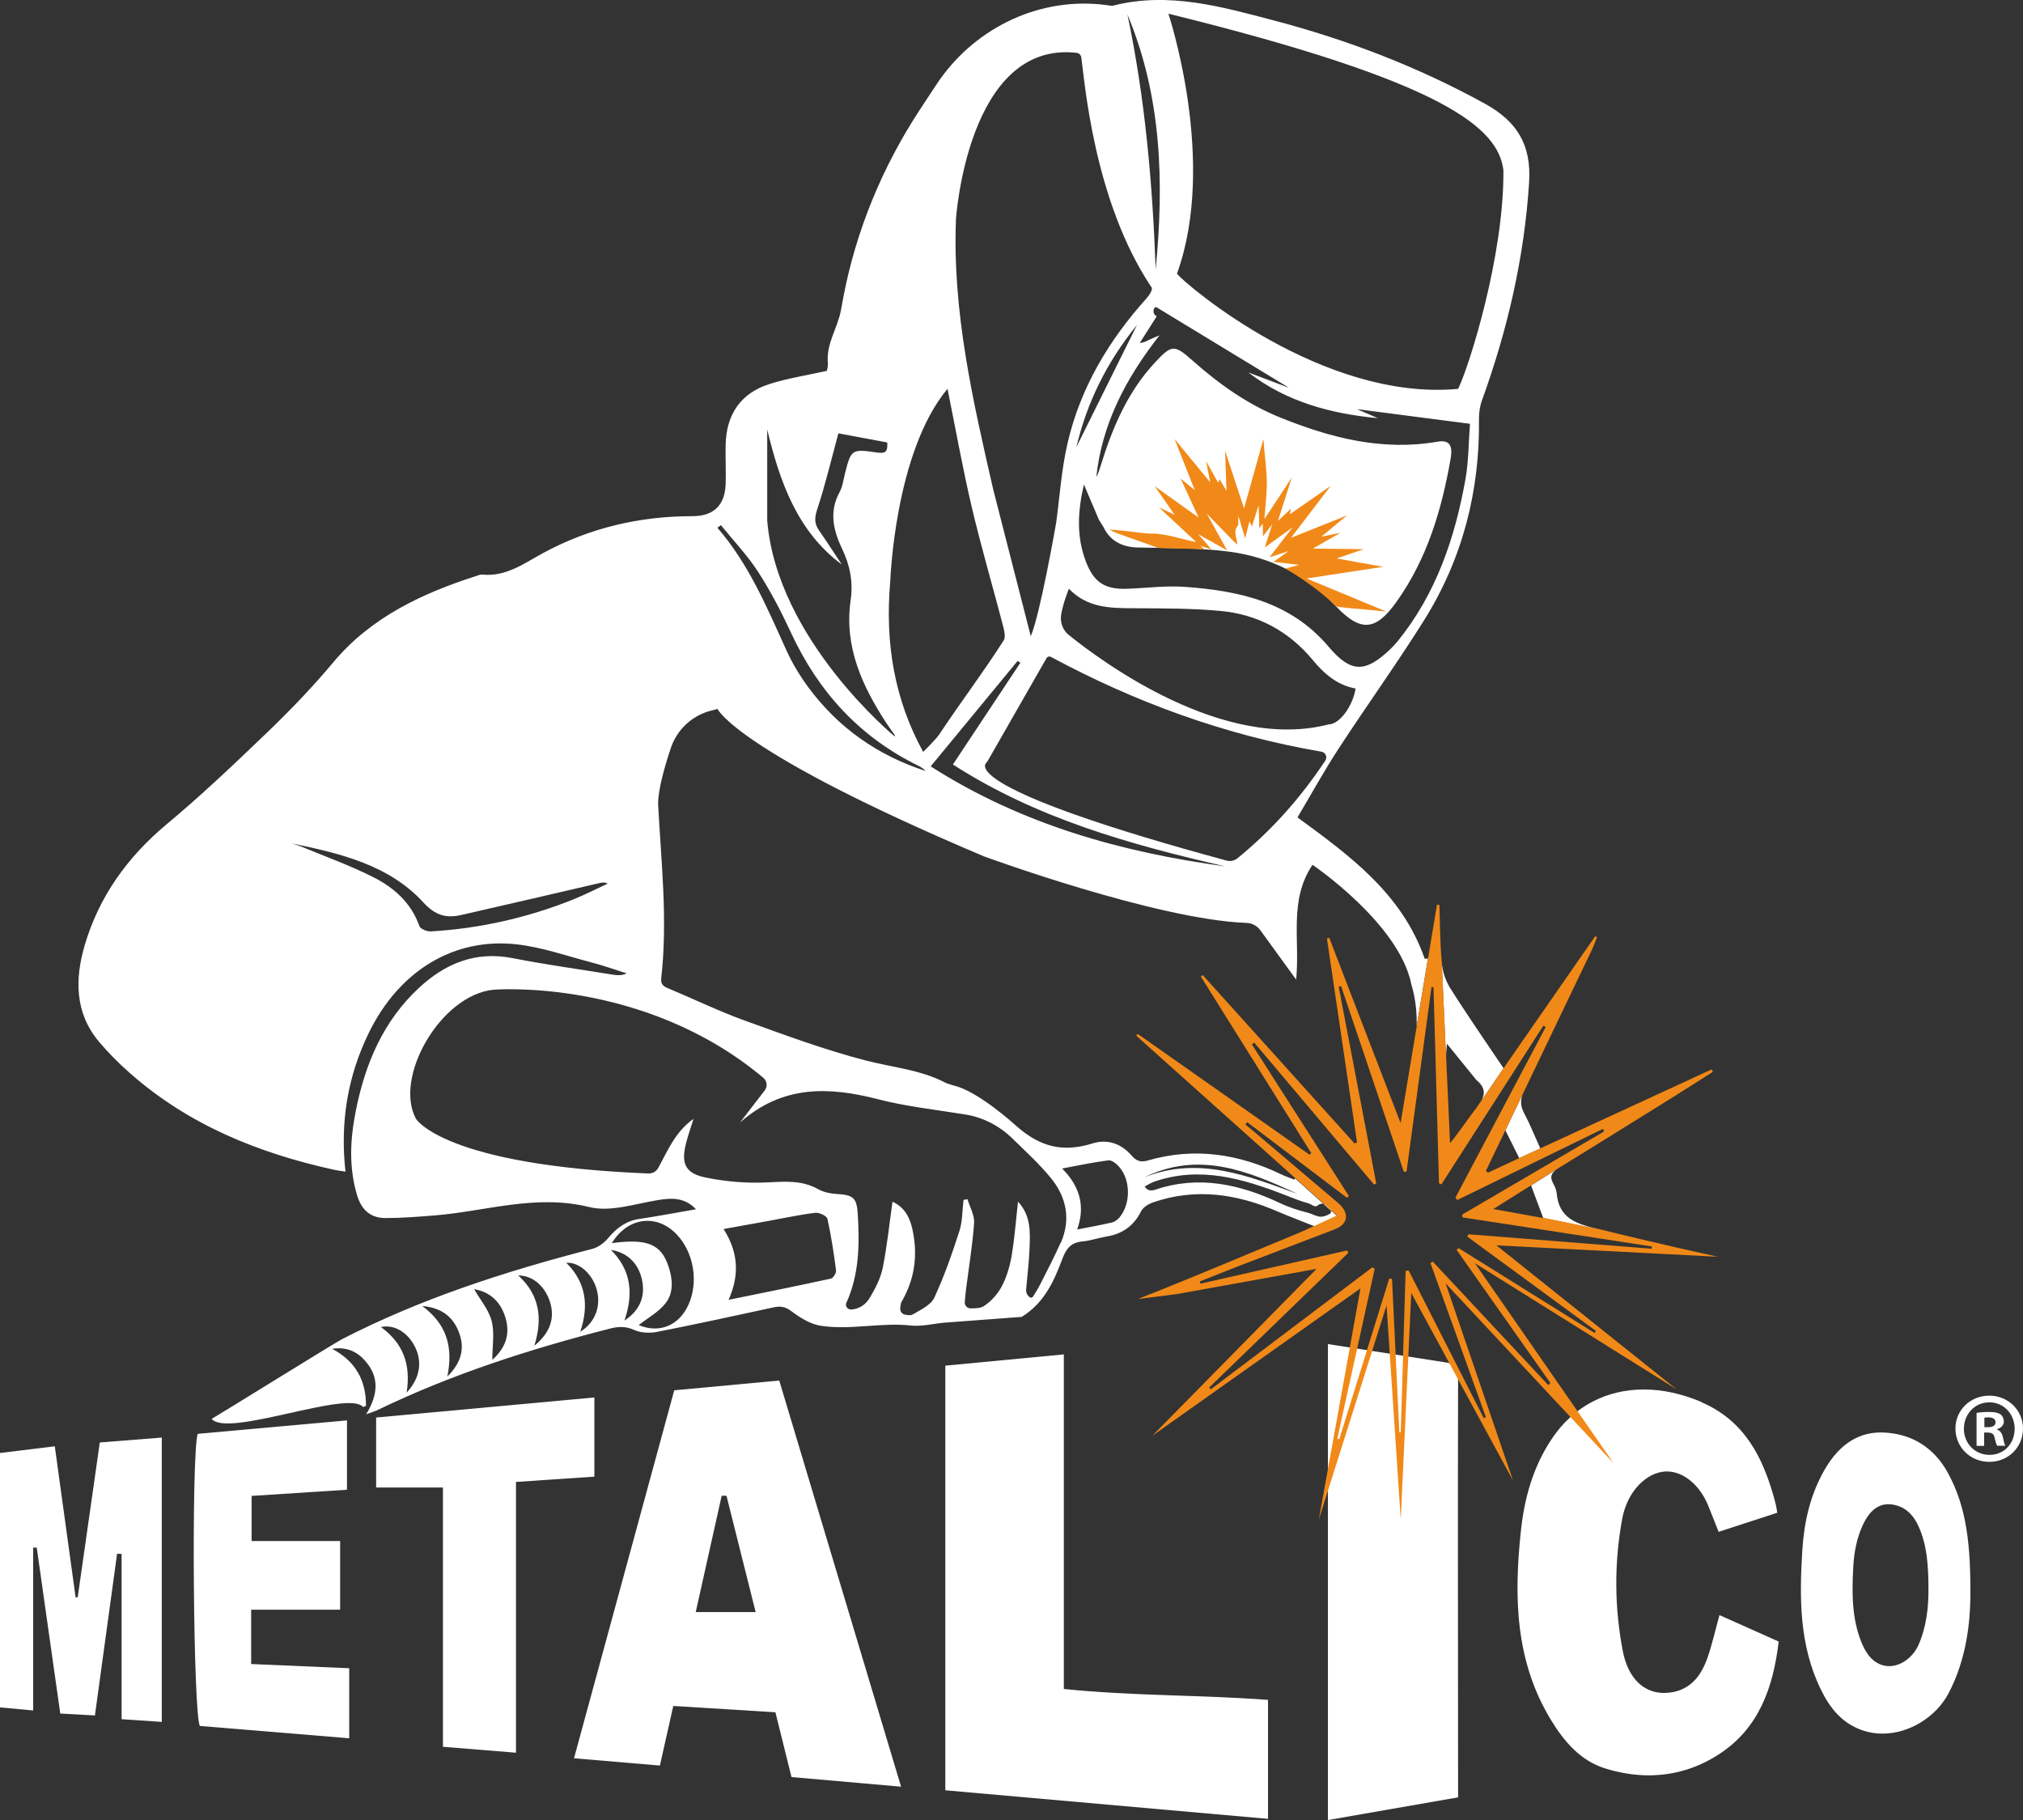 <?xml version="1.0" encoding="UTF-8"?>
<svg xmlns="http://www.w3.org/2000/svg" id="Calque_2" data-name="Calque 2" viewBox="0 0 269.19 242.17">
  <rect x="0" y="0" width="269.19" height="242.17" fill="#333333" stroke="none"/>
  <defs>
    <style>
      .cls-1 {
        fill: #f18918;
      }

      .cls-1, .cls-2 {
        stroke-width: 0px;
      }

      .cls-2 {
        fill: #fff;
      }
    </style>
  </defs>
  <g id="Calque_2-2" data-name="Calque 2">
    <g id="Calque_1-2" data-name="Calque 1-2">
      <g>
        <path class="cls-2" d="M125.79,181.71v56.5c14.39,1.27,28.65,2.54,42.94,3.8v-15.83c-9.13-.68-18.05-.51-27.17-1.45v-44.52c-5.48.52-10.62,1.01-15.77,1.5Z"></path>
        <path class="cls-2" d="M89.72,184.98c-4.47,16.39-8.85,32.47-13.34,48.97,4.09.35,7.7.65,11.43.97.64-2.86,1.18-5.27,1.78-7.93,4.62.29,9.07.56,13.59.84.75,3.04,1.42,5.74,2.14,8.62,4.81.42,9.39.82,14.58,1.28-5.51-18.37-10.82-36.08-16.21-54.04-4.76.44-9.34.87-13.97,1.3h0ZM92.58,214.49c1.2-5.36,2.32-10.42,3.45-15.47.21,0,.43,0,.64,0,1.28,5.11,2.56,10.23,3.88,15.48,0,0-7.97,0-7.97,0Z"></path>
        <path class="cls-2" d="M176.7,178.83v63.34l17.32-3.02c0-17.06-.05-38.77,0-56.1,0-.88-.64-1.62-1.5-1.75l-15.82-2.46h0Z"></path>
        <path class="cls-2" d="M226.4,186.55c-2.56-1.1-5.17-1.67-7.67-1.67-4.85,0-9.33,2.14-12.31,6.67-2.45,3.71-3.58,7.81-4.04,12.12-.94,8.75-.78,17.36,4.01,25.2,1.75,2.87,3.92,5.42,7.23,6.44,1.94.6,3.87.91,5.77.91,3.25,0,6.4-.9,9.32-2.79,5.33-3.44,7.24-8.87,7.97-15.01-2.71-1.21-5.22-2.33-7.88-3.52-.59,2.15-.98,3.91-1.57,5.61-.78,2.25-2.07,4.13-4.6,4.63-.41.08-.82.12-1.2.12-2.71,0-4.78-1.95-5.48-5.52-1.14-5.86-1.17-11.79-.09-17.66.66-3.6,3.18-6.14,5.73-6.29h.23c2.15,0,4.31,1.74,5.45,4.46l1.42,3.57c2.59-.84,5.19-1.69,7.8-2.54-.11-.8-.24-1.31-.39-1.86-1.54-5.55-3.96-10.37-9.7-12.85v-.02Z"></path>
        <path class="cls-2" d="M26.6,229.65c6.53.54,13.18,1.09,19.87,1.64v-9.32c-4.45-.19-8.7-.37-13.05-.56v-7.23h11.84v-9.14h-11.78v-6c4.35-.28,8.52-.55,12.69-.82v-9.23c-6.77.61-13.3,1.2-19.86,1.79-.87,2.63-.6,37.47.29,38.88h0Z"></path>
        <path class="cls-2" d="M68.66,233.22v-36.04c3.64-.24,7.01-.47,10.43-.7v-10.54c-9.81.9-19.36,1.78-29.04,2.67v9.31h8.89v34.5c3.24.26,6.32.52,9.72.79h0Z"></path>
        <path class="cls-2" d="M21.53,229.12v-37.84c-2.76.22-5.34.42-8.25.65-1,7.01-1.97,13.81-2.94,20.6h-.28c-.92-6.63-1.83-13.27-2.77-20.09-2.75.33-4.94.6-7.29.89v33.85c1.4.13,2.69.25,4.41.41v-21.67h.48c1.04,7.33,2.07,14.66,3.13,22.08,1.59.08,2.91.15,4.61.25,1-7.27,1.98-14.39,2.95-21.51.2,0,.4,0,.6.02v21.99c2.01.14,3.63.25,5.35.36h0Z"></path>
        <path class="cls-2" d="M250.47,190.6h-.24c-3.37,0-5.78,2.05-7.47,5.01-1.88,3.3-2.69,6.87-2.93,10.59-.4,6.34-.43,12.65,2.44,18.56,1.23,2.54,2.9,4.64,5.77,5.54.81.25,1.63.37,2.46.37,3.59,0,7.13-2.24,8.77-5.34,2.43-4.6,2.88-9.55,2.92-12.87.04-6.88-.48-11.91-3.02-16.53-1.89-3.43-4.95-5.23-8.7-5.33h0ZM255.31,218.82c-.73,1.67-2.32,2.87-3.93,2.87-.37,0-.74-.06-1.1-.2-1.29-.48-2.03-1.61-2.59-2.98-1.29-3.18-1.27-6.57-1.09-9.98.11-2,.47-3.92,1.31-5.69.75-1.59,1.83-2.69,3.34-2.69h.11c1.68.06,3.05,1.02,3.9,2.87,1.14,2.48,1.37,5.19,1.35,8.89-.02,1.78-.22,4.45-1.31,6.92h0Z"></path>
        <path class="cls-2" d="M269.19,190.08c0,2.48-1.95,4.43-4.48,4.43s-4.51-1.95-4.51-4.43,2-4.38,4.51-4.38,4.48,1.95,4.48,4.38ZM261.32,190.08c0,1.95,1.44,3.5,3.42,3.5s3.34-1.55,3.34-3.47-1.41-3.52-3.36-3.52-3.39,1.57-3.39,3.5h-.01ZM264.02,192.38h-1.01v-4.38c.4-.08.96-.13,1.68-.13.83,0,1.2.13,1.52.32.24.19.43.53.43.96,0,.48-.37.85-.91,1.01v.05c.43.16.67.48.8,1.07.13.67.21.93.32,1.09h-1.09c-.13-.16-.21-.56-.35-1.07-.08-.48-.35-.69-.91-.69h-.48v1.76h0ZM264.05,189.9h.48c.56,0,1.01-.19,1.01-.64,0-.4-.29-.67-.93-.67-.27,0-.45.03-.56.05v1.25h0Z"></path>
        <g>
          <path class="cls-2" d="M176.74,124.85s-.07.02-.19.05l.19-.05Z"></path>
          <path class="cls-2" d="M193.05,131.62c-.67-1.07-1.08-2.27-1.21-3.52l.57,12.54c.02-.59.06-1.17.13-1.76l3.91,4.82c1.14.93,1.2,1.81.66,2.78l2.96-4.34c-2.43-3.62-4.8-7.02-7.01-10.53h-.01Z"></path>
          <path class="cls-2" d="M203.73,157.73c.55,1.47,1.03,2.76,1.62,4.34l7.5,1.53c-3-.76-5.41-1.35-5.72-4.89-.04-.42-.24-.85-.45-1.23-.56-1.01-.16-1.53.75-2.08l-3.69,2.33h0Z"></path>
          <path class="cls-2" d="M200.31,150.39c.69,1.38,1.23,2.47,1.85,3.71l2.8-1.29c-.76-1.68-1.36-3.21-2.13-4.65-.48-.9-.55-1.66-.24-2.53l-2.28,4.77h0Z"></path>
          <path class="cls-2" d="M177.87,161.76l-.76-.68c0,.18-.03.35-.1.39-.38.24-.87.44-1.31.42-.55-.02-1.1-.38-1.64-.52-1.26-.32-2.49-.7-3.67-1.26-5.4-2.55-10.89-3.77-16.67-1.81-.15.05-.3.07-.45.09-.39.04-.76-.17-.95-.52.42-.22.83-.49,1.27-.64,6.09-2.11,11.8-.4,17.45,1.79,1.02.4,2.04.82,3.1,1.1.33.09.82.59,1.17.29.22-.2.51-.3.79-.23l-3.78-3.39c-.03.06-.06.11-.09.17-.58-.23-1.17-.43-1.73-.7-5.7-2.74-11.59-3.64-17.76-1.85-.88.26-1.49.12-2.15-.64-1.36-1.58-3.19-2.26-5.21-1.63-3.82,1.19-6.85.56-10.07-2.26,0,0-5.11-4.71-8.43-5.45-.47-.16-.84-.24-1.16-.41-3.28-1.69-6.92-1.99-10.42-2.89-5.52-1.42-10.89-3.42-16.26-5.36-3.35-1.21-6.58-2.78-9.88-4.16-.68-.29-1.28-.47-1.17-1.47.87-7.71,0-15.36-.42-23.14,0-1.94.86-4.98,1.69-7.46.84-2.52,2.93-4.43,5.53-5.03l.35-.08c.11-.04.22-.07.33-.11,0,0,2.47,5.67,35.45,19.62,0,0,22.93,8.42,34.96,8.86.72.03,1.39.38,1.82.96,1.55,2.14,3.11,4.29,4.77,6.58.54-5.22-1.01-10.55,2.18-15.27,0,0,11.53,7.79,13.15,15.9.57,1.91.75,3.76.71,5.58l1.5-9.02c-.23.02-.2.02-.43.04-3.03-8.7-10.06-13.78-16.93-18.81,1.87-3.14,3.56-6.22,5.48-9.16,3.72-5.71,7.71-11.24,11.33-17.01,5.14-8.19,7.47-17.23,7.34-26.9,0-.84.12-1.67.41-2.45,3.39-9.37,5.62-18.96,6.26-28.96.32-5.01-1.59-8.12-5.89-10.49-8.88-4.89-18.25-8.48-28-11.05-7-1.84-14.05-3.87-21.43-2-.25.06-.55-.02-.82-.05-.32-.04-.63-.08-.95-.11-8.67-.82-17.03,3.44-21.81,10.72l-2.16,3.28c-5.01,7.63-8.53,16.15-10.22,25.12-.1.5-.19,1.01-.28,1.52-.42,2.4-2.01,4.52-1.75,7.1.04.41-.1.84-.13,1.02-2.7.61-5.27.99-7.71,1.78-3.77,1.22-5.65,4.03-5.76,7.98-.05,1.76.06,3.52,0,5.28-.1,2.87-1.59,4.3-4.44,4.3-7.01,0-13.66,1.56-19.82,4.89-2.6,1.41-4.98,3.21-8.17,2.88-.21-.02-.43.09-.64.15-7.28,2.32-14.12,5.53-19.11,11.49-2.84,3.39-5.87,6.54-9.04,9.57-4.28,4.11-8.59,8.2-13.15,12-5.24,4.37-9.03,9.66-10.93,16.15-1.3,4.46-1.32,8.97,1.93,12.82,1.24,1.47,2.61,2.84,4.05,4.11,7.83,6.94,17.19,10.71,27.28,12.92.44.1.9.15,1.45.23-.73-6.61.3-12.72,3.12-18.49,4.04-8.25,11.34-12.71,19.75-11.74,3.35.39,6.62,1.55,9.92,2.41,1.57.41,3.1.96,4.64,1.45-.66.3-1.25.26-1.82.17-4.45-.72-8.93-1.33-13.35-2.2-4.96-.98-9,.71-12.51,3.98-4.74,4.41-7.13,10.09-8.37,16.31-.75,3.76-.96,7.51.17,11.27.59,1.96,1.81,3.03,3.8,3.02,2.14,0,4.28-.17,6.41-.34,6.87-.54,13.56-2.89,20.69-1.12,2.8.69,6.08-.44,9.12-.93,1.89-.31,3.58-.36,5.07,1.22-2.57.44-5.05.92-7.55,1.29-1.76.26-2.99,1.19-4.1,2.51-.54.65-1.35,1.27-2.15,1.47-11.47,2.97-22.71,6.57-33.29,12.01-1,.51-16.19,9.95-17.35,10.61,2.07,2.56,18.22-3.93,20.13-1.58q.2-.07.4-.15c.02-3.34-1.34-5.91-4.5-7.59,1.89-.3,3.29.34,4.4,1.61,1.87,2.12,1.75,4.44.12,7.1.82-.3,1.18-.4,1.51-.56,9.88-4.78,20.28-8.11,30.88-10.83,1.16-.3,2.15-.35,3.31.18.88.4,2.07.43,3.04.24,5.18-1.02,10.34-2.14,15.49-3.26.92-.2,1.56-.09,2.38.53,1.15.87,2.54,1.72,3.93,1.93,3.96.59,7.96-.48,11.96-.04,1.44.15,2.94-.24,4.42-.38l10.31-.77c3.05-1.87,4.32-4.82,5.45-7.81.5-1.33,1.17-2.1,2.64-2.23,1.09-.1,2.15-.48,3.23-.66,2.11-.35,3.61-1.43,4.58-3.37.27-.53.99-.96,1.59-1.17,5.66-1.95,11.13-1.13,16.5,1.19,1.51.65,3.05,1.22,5.02,2.01l2.9-1.34v-.08ZM172.66,158.86c-6.6-2.41-13.17-5.07-20.37-2.22,7.28-3.55,13.84-.82,20.37,2.22ZM123.85,101.96c4.02-4.87,7.79-9.45,11.56-14.02.12.08.25.16.37.24-2.94,4.44-5.89,8.88-8.98,13.54,11.1,7.16,23.57,10.66,36.26,13.56-13.87-1.89-27.12-5.58-39.22-13.31h.01ZM176.36,101.19c-3.3,4.98-7.15,9.3-11.71,13.02-.4.32-.93.43-1.42.3-33.08-8.97-32.56-12.33-32.03-12.97.11-.13.21-.25.29-.4,2.56-4.48,5.13-8.96,7.76-13.56.12-.21.39-.29.6-.17,11.14,5.99,23.06,10.39,35.99,12.61.54.09.82.71.52,1.17ZM176.85,96.37c-14.03,3.69-30.27-8.36-34.64-11.89-.79-.64-1.17-1.66-1.01-2.66.18-1.13.56-2.27,1.03-3.49,2.45,2.56,5.45,2.58,8.51,2.6,3.9.02,7.81,0,11.68.36,4.89.46,9.02,2.64,12.21,6.47,1.53,1.85,3.28,3.41,5.75,3.85-.35,2.29-2.1,4.73-3.53,4.77h0ZM200.05,22.62c.11,11.29-4.5,25.97-6.02,29.12-17.96,1.69-36.1-13.74-37.42-15.31,5.43-14.97-1.14-34.61-1.14-34.61,37,9.12,43.86,15.23,44.58,20.8ZM171.44,51.57c-1.62-.61-3.48-1.32-5.34-2.02,5.08,3.92,10.98,5.5,17.24,6.09-.93-.4-1.86-.8-2.77-1.2,4.86.63,9.72,1.26,15.03,1.95-.18,2.3-.16,4.88-.6,7.38-1.4,7.83-3.91,15.24-9.01,21.54-.31.38-.65.74-1,1.08-3.33,3.17-5.25,3.15-8.19-.33-5.05-5.99-11.96-7.47-19.23-7.98-2.51-.17-5.05.17-7.58.26-2.99.11-4.47-.87-5.52-3.68-1.23-3.26-1.08-6.57-.24-10.2.68,1.6,1.25,2.94,1.99,4.68l.61.98c.84,1.77,2.37,2.68,4.59,2.73,4.07.1,8.17.02,12.19.56,5.47.73,10.26,3.14,14.12,7.22,3.33,3.52,5.34,3.35,8.15-.63,4.04-5.7,5.97-12.21,7.15-18.98.32-1.86-.24-2.51-1.75-2.25-7.34,1.27-14.2-.5-20.91-3.21-4.39-1.77-8.19-4.48-11.71-7.61-2.39-2.12-2.75-2.11-4.96.27-3.62,3.88-5.64,8.61-7.19,13.59-.18.57-.33,1.14-.63,1.65.76-7.01,3.85-13.02,8.41-18.84-.72.31-1.08.44-1.42.61-.33.17-.65.37-1.2.39.72-1.13,1.44-2.26,2.25-3.53-.42-.21-.55-.73-.3-1.12.07-.1.2-.13.3-.07,5.98,3.63,11.84,7.2,17.54,10.66h-.02ZM143.23,59.48c1.41-5.91,3.99-11.22,8.06-16.24-2.8,5.65-5.43,10.95-8.06,16.24ZM153.78,35.83c-.42-11.4-1.4-22.73-3.76-33.91,4.57,10.92,4.89,22.34,3.76,33.91ZM127.19,29.33s1.49-23.96,16.08-22.3c.31.04.56.28.61.59.41,2.65,1.55,19.01,9.36,30.63.19.29-.33,1.06-.68,1.45-5.01,5.57-8.78,11.87-10.49,19.2-.84,3.59-1.07,7.32-1.53,10.65,0,0-2.11,12.14-3.38,15.1l-4.99-19.49c-2.7-11.79-5.43-23.59-4.97-35.83h0ZM118.46,77.44s.54-17.2,7.62-25.71c1.06,5.24,2,10.51,3.22,15.72,1.26,5.34,2.81,10.62,4.2,15.93.15.59.33,1.41.05,1.84-2.75,4.3-5.73,8.22-8.55,12.47-.45.69-2.16,2.36-2.16,2.36-3.84-7.02-5.08-14.47-4.39-22.61h.01ZM102.06,57.03c1.68,7.01,3.99,13.65,9.95,18.08-1.01-1.51-1.99-3.05-3.03-4.54-.66-.94-.59-1.74-.22-2.86,1.06-3.21,1.84-6.51,2.8-10.05,2.02.38,4.26.79,6.5,1.21.08,1.15-.17,1.51-1.29,1.35-3.5-.51-3.51-.45-4.36,2.89-.2.8-.3,1.66-.69,2.37-1.43,2.61-.83,5.11.34,7.56,1.04,2.18,1.48,4.36,1.13,6.82-.89,6.15,1.52,11.41,4.78,16.39.33.5.69.99,1.04,1.48.03.04.03.1.08.29,0,0-15.7-12.89-17-28.76v-12.23h-.03ZM95.93,69.88c1.67,2.06,3.52,4,4.95,6.21,1.66,2.57,3.09,5.32,4.38,8.11,3.65,7.87,9.16,13.9,17,17.72.34.17.65.39.93.67-6.38-2.06-11.64-5.74-15.64-11.15-1.13-1.54-2.14-3.22-2.93-4.96-2.58-5.69-4.99-11.45-9.16-16.26l.46-.34h.01ZM76.35,119.65c-6.11,2.45-12.46,3.9-19.04,4.28-.5.03-1.37-.33-1.5-.7-1.1-3.13-3.42-5.16-6.2-6.55-3.08-1.55-6.34-2.72-9.53-4.04-.4-.17-.82-.28-1.23-.42,6.4,1.34,12.88,2.83,17.5,7.87,1.63,1.77,3.07,2.1,5.05,1.65,6.1-1.38,12.18-2.81,18.27-4.22.36-.08.71-.18,1.2.05-1.51.7-2.99,1.46-4.53,2.08h.01ZM54.11,185.29c.59-3.84-.51-6.58-3.42-8.72,1.65-.36,3.38.57,4.4,2.39,1.16,2.07.86,4.39-.98,6.33ZM59.52,183.18c.82-3.98-.1-7.02-3.33-9.4,2.56.2,4.12,1.44,4.9,3.55.77,2.08.32,3.96-1.58,5.85h0ZM65.51,180.94c0-1.84.32-3.6-.09-5.17-.4-1.54-1.56-2.88-2.33-4.23,2.1.33,3.63,1.7,4.24,4.04.54,2.1-.13,3.84-1.82,5.36ZM71.1,179.06c1.17-3.73.64-6.83-2.14-9.35,1.84,0,3.43,1.28,4.16,3.33.78,2.22.16,4.25-2.02,6.02ZM77.21,177.2c1.17-3.47.78-6.57-1.86-9.18,1.63-.1,3.36,1.34,4,3.38.71,2.28-.11,4.56-2.14,5.8h0ZM83.09,175.71c1.22-3.54.92-6.71-1.79-9.39,2.14.3,3.66,1.77,4.13,3.98.47,2.23-.3,4.08-2.33,5.4h0ZM91.61,173.61c-1.29,2.84-3.95,3.83-6.62,2.7,1.15-.91,2.64-1.71,3.6-2.94,1.08-1.4.92-3.22.35-4.91-.99-2.93-2.84-3.69-7.53-3.05,2.13-3.48,5.98-3.94,8.63-1.17,2.28,2.39,2.94,6.35,1.57,9.36h0ZM110.55,170.13c-4.43.97-8.88,1.86-13.6,2.82,1.49-3.36,1.28-6.35-.67-9.42,2.13-.38,4.09-.73,6.05-1.09,2.05-.37,4.09-.82,6.16-1.07.52-.06,1.52.41,1.61.8.51,2.27.85,4.57,1.15,6.88.04.34-.39,1.02-.7,1.09h0ZM141.12,165.38c-.84,1.9-1.81,3.74-2.75,5.6-.27.53-.6,1.04-.92,1.55-.08.14-.26.18-.4.09h0c-.35-.23-.55-.63-.51-1.05.17-1.86.39-3.71.46-5.57.08-2.09.19-4.24-1.54-6.12-.29,2.59-.46,4.93-.85,7.23-.24,1.39-.66,2.81-1.31,4.05-.54,1.02-1.41,1.99-2.37,2.62-.46.3-1.12.3-1.77.31-.46,0-.82-.39-.78-.84.04-.47.07-.94.13-1.41.38-3.04.89-6.07,1.11-9.12.07-1.03-.57-2.1-.88-3.16-.18.03-.36.06-.53.1-.17,1.38-.13,2.82-.54,4.11-.97,3.01-2.01,6.02-3.34,8.88-.46.99-1.83,1.64-2.89,2.25-.26.15-.63.1-1.02.02-.39-.07-.65-.42-.63-.81.02-.34.05-.67.2-.94,1.74-3.01,2.16-6.2,1.43-9.56-.35-1.59-1.02-2.97-2.66-3.71-.44,3.1-.73,6-1.31,8.84-.28,1.36-.97,2.68-1.69,3.9-.53.91-1.35,1.5-2.45,1.6-.48.05-.89-.42-.7-.86h0c1.73-3.8,1.77-7.8,1.53-11.83-.13-2.19-.62-2.55-2.75-2.68-.86-.05-1.79-.23-2.52-.64-2.21-1.24-4.48-1.01-6.88-.9-2.7.13-5.48-.11-8.13-.66-2.69-.55-3.25-1.87-2.58-4.52.25-.99.59-1.96,1-3.28-2.46,1.75-3.44,4.27-4.7,6.54-.26.47-.76.75-1.3.73-27.32-1.09-30.94-7.29-30.94-7.29-2.95-5.5,3.25-16.41,10.3-17.16,0,0,19.96-1.67,35.92,11.71.51.43.6,1.17.19,1.7-1.14,1.47-2.2,2.85-3.29,4.27,5.67-5.02,11.83-4.79,18.32-3.12,3.81.98,7.77,1.41,11.67,2.04,2.37.38,4.54,1.51,6.26,3.19,1.75,1.71,3.58,3.37,5.12,5.26,2.09,2.55,2.69,5.53,1.31,8.66l-.02-.02ZM148.97,161.99c-.26.31-.67.6-1.05.68-1.6.37-3.21.65-4.59.92,1.09-3,.42-5.7-2-8.11,1.87-.35,4-.81,6.15-1.09.44-.06,1.09.45,1.45.87,1.54,1.79,1.54,4.91.04,6.72h0Z"></path>
          <path class="cls-2" d="M177,160.62c-.23-.17-.49-.3-.77-.42-.05-.02-.09-.02-.14-.03l1.01.91c0-.19-.03-.4-.11-.45h.01Z"></path>
          <path class="cls-2" d="M197.1,146.49l-.5.73c.2-.25.37-.5.5-.73Z"></path>
          <path class="cls-2" d="M176.74,124.85s.06-.02.12-.03l-.12.03Z"></path>
        </g>
        <path class="cls-1" d="M219.75,166.15l-24.33-1.92c-.06.1-.13.2-.19.3,5.71,4.19,11.42,8.38,17.13,12.56-.06.09-.12.18-.18.27-6.03-3.76-12.06-7.53-18.09-11.29-.09.08-.18.15-.27.23,4.16,5.91,8.33,11.82,12.49,17.73-.1.09-.2.17-.3.26-5.12-5.48-10.24-10.95-15.36-16.43-.1.06-.21.12-.31.19,2.46,6.84,4.92,13.68,7.38,20.52-.1.04-.2.08-.29.12-3.33-6.54-6.66-13.09-9.98-19.63-.14,0-.27.02-.41.02-.22,7.17-.43,14.33-.65,21.5h-.19c-.32-6.81-.64-13.61-.97-20.41-.12-.02-.24-.04-.37-.06-2.22,7.13-4.44,14.25-6.65,21.38-.09-.02-.18-.04-.26-.07,1.66-7.53,3.31-15.05,4.97-22.58-.1-.07-.2-.15-.3-.22-7.17,5.41-14.34,10.83-21.51,16.24-.07-.08-.14-.15-.22-.23,6.18-5.98,12.35-11.96,18.53-17.94-.06-.1-.11-.21-.17-.31-6.5,1.47-13.01,2.95-19.51,4.42-.03-.1-.06-.19-.09-.29,1.67-.66,3.33-1.34,5.01-1.99,4.31-1.66,8.63-3.3,12.94-4.95,1.82-.69,2.01-2.2.43-3.53-3.78-3.2-7.55-6.4-11.33-9.61-.32-.27-.66-.53-.99-.8.09-.1.18-.21.26-.31,4.42,3.35,8.84,6.7,13.26,10.05.09-.08.17-.16.26-.23-4.3-6.73-8.61-13.45-12.91-20.18.1-.08.2-.16.31-.24,5.32,6.3,10.64,12.6,15.96,18.91.09-.06.18-.11.28-.17-1.67-8.73-3.33-17.45-5-26.18.11-.03.21-.06.32-.08,2.78,8.24,5.56,16.48,8.35,24.72.12,0,.24-.02.36-.03,1.11-8.18,2.21-16.36,3.32-24.54.09,0,.18,0,.27,0,.24,8.7.49,17.4.73,26.1.11.05.21.1.32.14,4.52-7.04,9.04-14.07,13.56-21.11.11.06.21.12.32.17-4,7.57-8.01,15.13-12.01,22.7.08.11.16.21.24.32,6.46-3.15,12.91-6.3,19.37-9.46l.18.33c-6.3,3.69-12.6,7.39-18.91,11.08.02.12.04.24.06.36,8.4,1.29,16.79,2.58,25.19,3.87,0,.09-.02.17-.03.26l-.02.03ZM205.35,162.07c-2.25-.41-4.21-.76-6.64-1.2l8.72-5.48c5.07-3.1,10.11-6.25,15.15-9.39,1.79-1.12,3.57-2.26,5.35-3.39l-.17-.32c-7.56,3.49-15.12,6.97-22.78,10.5l-2.8,1.29c-1.49.7-2.85,1.33-4.2,1.96-.08-.09-.17-.17-.25-.26l14.12-29.45c.25-.53.44-1.09.66-1.64-.08-.04-.17-.08-.25-.11-4.06,5.85-8.12,11.7-12.18,17.54l-3.46,5.08c-1.25,1.58-2.33,3.29-3.67,4.91l-1.09-24.04c-.26-2.54-.23-5.11-.33-7.67l-.32-.02c-.39,2.36-.79,4.72-1.18,7.08l-3.66,21.97h0l-9.49-24.64-.31.08,4,27.13-.32.15-20.21-22.41-.25.19,14.69,23.49-.23.22-22.87-16.08-.19.24,26.71,23.93s-4.3,2-4.82,2.21c-7.21,2.99-14.39,6.04-21.66,8.9l5.21-.66,18.56-3.35-21.86,22.21,27.7-19.61-5.54,30.75,9.01-28.49,1.89,28.49,1.4-30.14,13.54,24.96-8.97-26.24,22.35,23.93-18.45-26.61,26.85,16.79-23.99-19.17,29.47,1.52s-9.14-2-15.72-3.66l-7.5-1.53-.02.04Z"></path>
        <path class="cls-1" d="M177.79,80.7s1.36.19,2.05.24c1.54.11,3.08.29,4.62.43-3.5-1.45-6.98-2.9-10.6-4.4,3.51-.53,6.85-1.04,10.2-1.55-2.06-.37-4.13-.74-6.19-1.11,1.19-.41,2.38-.83,3.58-1.24-2.18-.03-4.35-.05-6.74-.08,1.35-.77,2.49-1.43,3.66-2.1-.85.17-1.69.35-2.54.52,1.14-.94,2.27-1.89,3.41-2.83-2.46.98-4.92,1.96-7.45,2.98,1.8-2.36,3.54-4.63,5.28-6.91-1.79,1.24-3.57,2.48-5.43,3.77.04-.26.08-.43.13-.72-.65.61-1.17,1.1-1.72,1.61l1.84-5.76c-1.19,1.8-2.36,3.58-3.64,5.52.12-1.75.33-3.35.32-4.94-.02-1.91-.34-3.81-.45-5.72-.86,3.08-1.72,6.15-2.58,9.24-.84-2.54-1.68-5.1-2.52-7.65l.18,5.31c-.36-.61-.62-1.05-.9-1.53-.08.18-.13.29-.21.44-.56-1-1.08-1.92-1.6-2.85.18.94.37,1.87.55,2.81-1.58-1.92-3.17-3.84-4.75-5.77.9,2.27,1.79,4.54,2.69,6.81-.63-.52-1.25-1.03-1.88-1.55.77,1.67,1.54,3.34,2.4,5.2-2.08-1.49-3.95-2.83-5.85-4.18.89,1.27,1.78,2.54,2.66,3.82l-2.1-1.01c1.66,1.54,3.31,3.09,4.97,4.63-.36-.08-.73-.15-1.09-.24-1.6-.38-2.45-.7-4.44-.9-1.27.06-2.55-.22-3.82-.34-.72-.07-1.44-.13-2.17-.2.32.24.64.36.97.49,1.74.65,3.72,1.31,5.47,1.97l6.17.17c-.18-.15-.36-.3-.56-.46l1.49.48c-.67-.77-1.19-1.37-1.74-2.01,1.28.71,2.55,1.43,3.83,2.14-.91-1.63-1.82-3.26-2.72-4.89,1.35,1.39,2.71,2.78,4.04,4.14.07-.8-.6-1.64.07-2.5.22-.28-.02-.91.14-1.24.29.97.58,1.93.87,2.9.18-.72.36-1.43.57-2.27.14.3.22.47.32.68l.9-2.83c.03.97.05,1.92.09,3.07.22-.3.33-.47.45-.63,0,.55.03,1.09.04,1.7.43-.56.81-1.06,1.23-1.61l-.99,3.1c1.25-.91,2.47-1.79,3.69-2.68-1.01,1.32-2.02,2.63-3.06,3.98.88-.29,1.71-.55,2.55-.83-.63.45-1.2.85-2.03,1.44,1.29.15,2.35.27,3.43.4-.61.16-1.22.32-1.83.49,0,0,4.03,2.3,6.74,5.05h0Z"></path>
      </g>
    </g>
  </g>
</svg>
